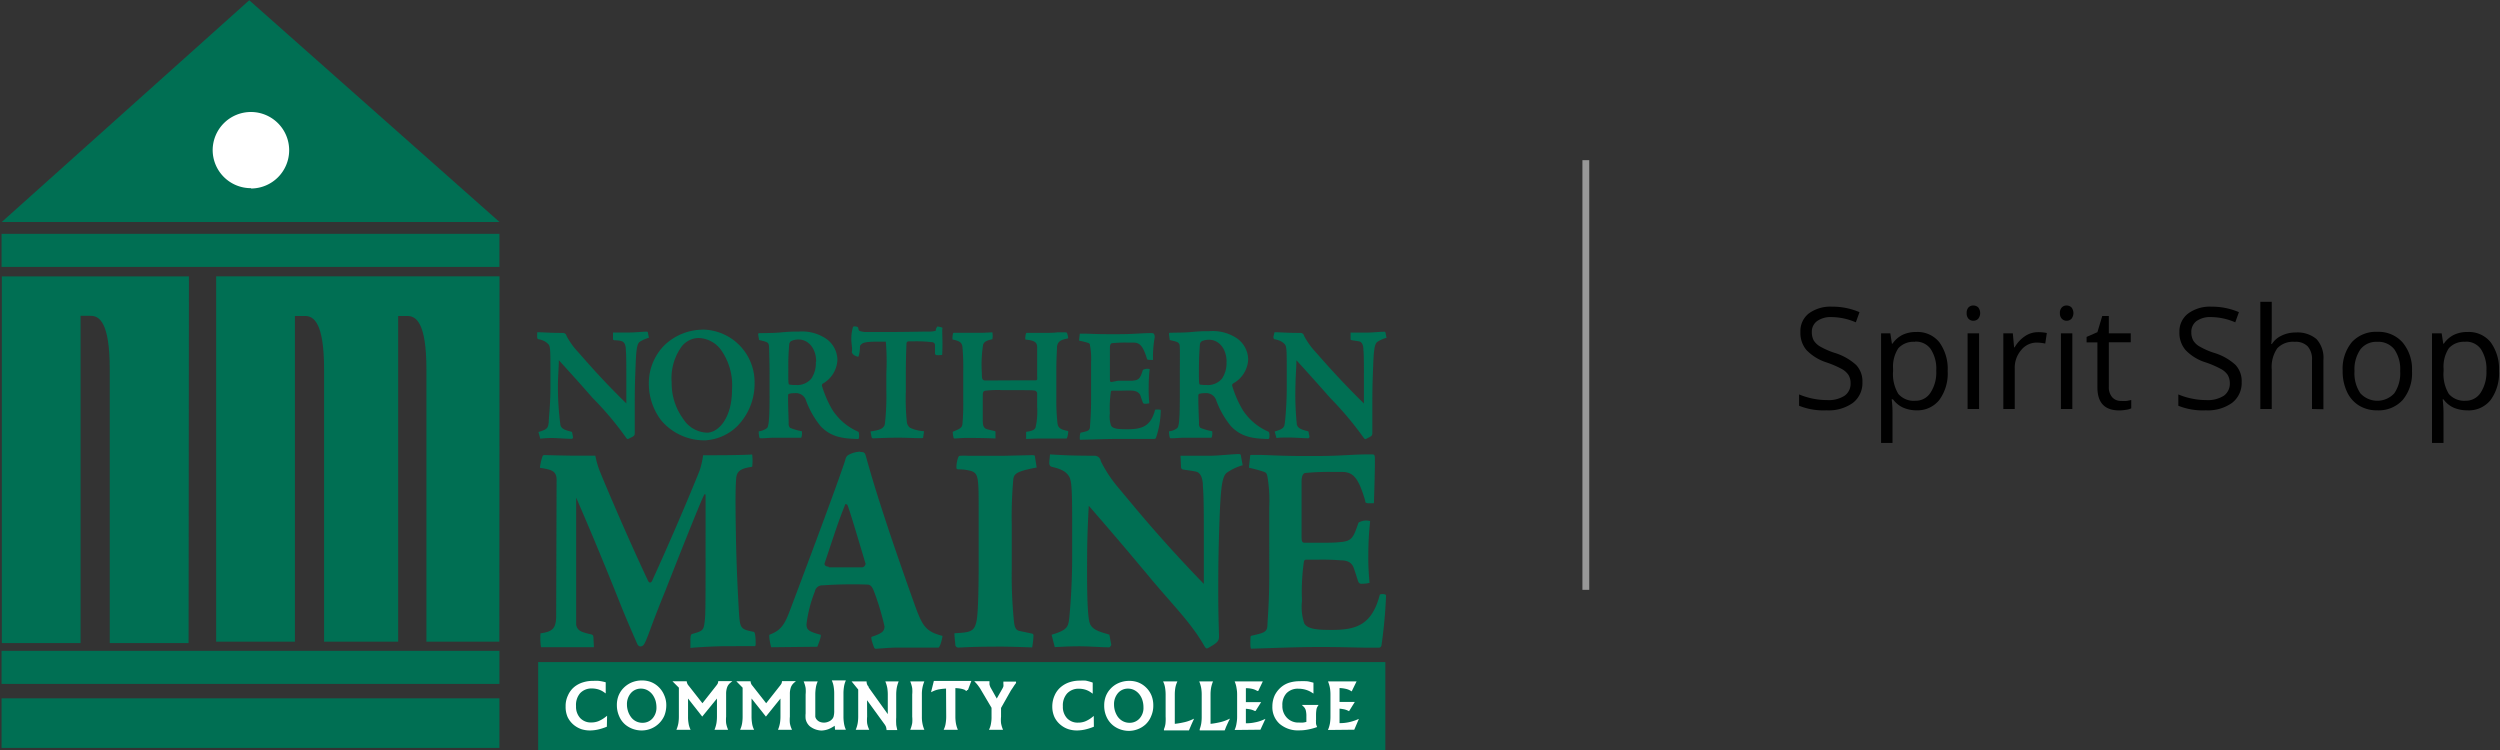 <svg xmlns="http://www.w3.org/2000/svg" viewBox="0 0 300 90"><rect x="0" y="0" width="300" height="90" fill="#333333" stroke="none"/><defs><style>.cls-1{fill:#999;}.cls-2{fill:#006f53;}.cls-3,.cls-4{fill:#fff;}.cls-4{stroke:#fff;stroke-miterlimit:4;stroke-width:0.25px;}</style></defs><g id="Header_Logo" data-name="Header Logo"><path d="M223.49,45.86a3,3,0,0,1-1.15,2.49,5,5,0,0,1-3.14.89,7.88,7.88,0,0,1-3.31-.55V47.33a8.76,8.76,0,0,0,1.62.5,8.64,8.64,0,0,0,1.74.18,3.53,3.53,0,0,0,2.11-.53,1.74,1.74,0,0,0,.71-1.48,1.87,1.87,0,0,0-.25-1,2.3,2.3,0,0,0-.84-.74,11.78,11.78,0,0,0-1.8-.77A5.81,5.81,0,0,1,216.77,42a3.17,3.17,0,0,1-.72-2.16,2.68,2.68,0,0,1,1-2.22,4.36,4.36,0,0,1,2.78-.82,8.19,8.19,0,0,1,3.31.66l-.44,1.22a7.49,7.49,0,0,0-2.91-.63,2.81,2.81,0,0,0-1.74.48,1.57,1.57,0,0,0-.63,1.33,2.09,2.09,0,0,0,.23,1,2.22,2.22,0,0,0,.78.73,9.45,9.45,0,0,0,1.68.74,6.76,6.76,0,0,1,2.62,1.46A2.84,2.84,0,0,1,223.49,45.86Z"/><path d="M230,49.24a4,4,0,0,1-1.61-.32,3.08,3.08,0,0,1-1.23-1H227a11.48,11.48,0,0,1,.1,1.51v3.72h-1.37V40h1.11l.19,1.24h.07a3.18,3.18,0,0,1,1.23-1.07,3.73,3.73,0,0,1,1.61-.33,3.35,3.35,0,0,1,2.78,1.23,5.43,5.43,0,0,1,1,3.45,5.37,5.37,0,0,1-1,3.47A3.34,3.34,0,0,1,230,49.24Zm-.2-8.22a2.46,2.46,0,0,0-2,.77,4,4,0,0,0-.63,2.45v.3a4.57,4.57,0,0,0,.63,2.73,2.44,2.44,0,0,0,2.05.82,2.09,2.09,0,0,0,1.83-1,4.42,4.42,0,0,0,.67-2.61,4.29,4.29,0,0,0-.67-2.6A2.16,2.16,0,0,0,229.77,41Z"/><path d="M236,37.57a.94.94,0,0,1,.23-.69.79.79,0,0,1,.58-.22.85.85,0,0,1,.57.22,1.11,1.11,0,0,1,0,1.38.81.81,0,0,1-.57.23.8.8,0,0,1-.58-.23A.94.94,0,0,1,236,37.57Zm1.49,11.51h-1.38V40h1.38Z"/><path d="M244.53,39.86a5.12,5.12,0,0,1,1.09.1l-.19,1.27a4.9,4.9,0,0,0-1-.12,2.38,2.38,0,0,0-1.88.89,3.23,3.23,0,0,0-.78,2.22v4.86H240.4V40h1.14l.15,1.68h.07A3.93,3.93,0,0,1,243,40.34,2.76,2.76,0,0,1,244.53,39.86Z"/><path d="M247.19,37.57a.9.9,0,0,1,.24-.69.77.77,0,0,1,.57-.22.85.85,0,0,1,.57.22,1.11,1.11,0,0,1,0,1.38.81.81,0,0,1-.57.23.78.78,0,0,1-.57-.23A.9.9,0,0,1,247.19,37.57Zm1.49,11.51h-1.37V40h1.37Z"/><path d="M254.51,48.11a5.39,5.39,0,0,0,.71,0l.53-.11v1a2.05,2.05,0,0,1-.65.18,4.59,4.59,0,0,1-.78.07c-1.76,0-2.63-.92-2.63-2.76V41.09h-1.3v-.66l1.3-.57.58-1.94h.79V40h2.63v1.07h-2.63v5.33a1.82,1.82,0,0,0,.39,1.25A1.35,1.35,0,0,0,254.51,48.11Z"/><path d="M269,45.86a3,3,0,0,1-1.16,2.49,5,5,0,0,1-3.14.89,7.83,7.83,0,0,1-3.3-.55V47.33a8.31,8.31,0,0,0,1.62.5,8.54,8.54,0,0,0,1.73.18,3.56,3.56,0,0,0,2.12-.53,1.76,1.76,0,0,0,.71-1.48,2,2,0,0,0-.25-1,2.26,2.26,0,0,0-.85-.74,11.58,11.58,0,0,0-1.79-.77A5.68,5.68,0,0,1,262.26,42a3.17,3.17,0,0,1-.73-2.16,2.68,2.68,0,0,1,1.05-2.22,4.38,4.38,0,0,1,2.78-.82,8.15,8.15,0,0,1,3.31.66l-.44,1.22a7.41,7.41,0,0,0-2.9-.63,2.82,2.82,0,0,0-1.75.48,1.59,1.59,0,0,0-.62,1.33,2,2,0,0,0,.23,1,2.06,2.06,0,0,0,.78.73,8.82,8.82,0,0,0,1.68.74,6.63,6.63,0,0,1,2.61,1.46A2.85,2.85,0,0,1,269,45.86Z"/><path d="M277.44,49.08V43.22a2.33,2.33,0,0,0-.51-1.65,2,2,0,0,0-1.57-.55,2.58,2.58,0,0,0-2.09.78,3.93,3.93,0,0,0-.66,2.54v4.74h-1.37V36.22h1.37v3.89a9.42,9.42,0,0,1-.06,1.17h.08a2.75,2.75,0,0,1,1.15-1,3.77,3.77,0,0,1,1.71-.38,3.52,3.52,0,0,1,2.49.79,3.34,3.34,0,0,1,.83,2.51v5.91Z"/><path d="M289.44,44.54A5,5,0,0,1,288.32,48a3.91,3.91,0,0,1-3.08,1.24,4.06,4.06,0,0,1-2.15-.57A3.8,3.8,0,0,1,281.63,47a5.72,5.72,0,0,1-.51-2.5,5,5,0,0,1,1.11-3.45,3.92,3.92,0,0,1,3.07-1.23,3.84,3.84,0,0,1,3,1.26A5,5,0,0,1,289.44,44.54Zm-6.9,0a4.27,4.27,0,0,0,.7,2.65,2.76,2.76,0,0,0,4.08,0,4.25,4.25,0,0,0,.7-2.65,4.17,4.17,0,0,0-.7-2.62,2.44,2.44,0,0,0-2.06-.9,2.41,2.41,0,0,0-2,.89A4.21,4.21,0,0,0,282.54,44.54Z"/><path d="M296.06,49.24a4.07,4.07,0,0,1-1.62-.32,3,3,0,0,1-1.22-1h-.1a13.5,13.5,0,0,1,.1,1.51v3.72h-1.38V40H293l.19,1.24h.07a3.18,3.18,0,0,1,1.23-1.07,3.7,3.7,0,0,1,1.61-.33,3.36,3.36,0,0,1,2.78,1.23,5.43,5.43,0,0,1,1,3.45,5.43,5.43,0,0,1-1,3.47A3.34,3.34,0,0,1,296.06,49.24Zm-.2-8.22a2.43,2.43,0,0,0-2,.77,4,4,0,0,0-.63,2.45v.3a4.57,4.57,0,0,0,.63,2.73,2.43,2.43,0,0,0,2,.82,2.11,2.11,0,0,0,1.84-1,4.5,4.5,0,0,0,.67-2.61,4.36,4.36,0,0,0-.67-2.6A2.17,2.17,0,0,0,295.86,41Z"/><rect class="cls-1" x="189.89" y="19.22" width="0.82" height="51.56"/><g id="Logo-2" data-name="Logo"><rect class="cls-2" x="64.58" y="79.45" width="101.66" height="10.59"/><path class="cls-2" d="M64.47,39.87c.85,0,1.31.08,3,.08a.54.54,0,0,1,.33.08.39.39,0,0,1,.18.28,9.24,9.24,0,0,0,1.09,1.6c.86.94,2.78,3.27,6.09,6.5,0-.62,0-1.22,0-2.65,0-2,0-3.1-.06-3.78,0-.36-.07-.83-.41-1s-.88-.13-1-.16-.13-.08-.13-.2l0-.72h2c.62,0,1.55-.1,2-.1.09,0,.17,0,.18.08l.13.65a4.19,4.19,0,0,0-1.11.49c-.34.26-.43,1.07-.5,3.17-.08,1.81-.09,3.05-.09,4.65,0,1.9,0,2.71,0,3.1s-.11.39-.76.72c-.11.06-.17,0-.29-.15a37.73,37.73,0,0,0-4-4.75c-2.13-2.43-3.33-3.73-4.06-4.54,0,.76-.09,1.72-.11,2.89A35.3,35.3,0,0,0,67.25,51c.14.57.82.66,1.39.83l.13.65c0,.06-.09.18-.15.18-.58,0-1.54-.08-2.28-.1a13.08,13.08,0,0,0-1.51.08l-.22-.8c1.13-.32,1.16-.52,1.24-1.19,0-.46.19-2,.2-3.9V44.55c0-2.41,0-3-.24-3.24s-.51-.46-1.15-.6c-.15,0-.2-.12-.2-.3Z"/><path class="cls-2" d="M83.83,40.56a3.48,3.48,0,0,1,2.65,1.37,7.35,7.35,0,0,1,1.36,4.86c0,3.37-1.63,5.13-3,5.13A3.52,3.52,0,0,1,82,50.29,7.24,7.24,0,0,1,80.6,45.9a6.49,6.49,0,0,1,1.06-4.12,2.64,2.64,0,0,1,2.16-1.22Zm.46-1a6.71,6.71,0,0,0-4.6,1.91,6.48,6.48,0,0,0-1.83,4.62,7.25,7.25,0,0,0,1.48,4.35,6.77,6.77,0,0,0,5.31,2.4,6,6,0,0,0,3.78-1.66,7.28,7.28,0,0,0,2.12-5.29,6.31,6.31,0,0,0-6.24-6.34Z"/><path class="cls-2" d="M97.9,43.42a3.35,3.35,0,0,1-.53,2,2.21,2.21,0,0,1-1.87.78,3.89,3.89,0,0,1-.76-.05c-.12,0-.16-.07-.14-1.84a27.9,27.9,0,0,1,.11-3A.49.49,0,0,1,95,40.9a2,2,0,0,1,.85-.16c1.09,0,2.09,1,2.09,2.66ZM91.09,40.8c1.13.27,1.18.27,1.2,1s.06,1.9.06,3.24v2.32c0,2.5-.07,3.77-.3,4a2,2,0,0,1-1,.4,2.44,2.44,0,0,0,.09.76c0,.07.09.07.28.07.46,0,.84-.06,1.42-.06l3,0c.17,0,.29,0,.31,0a1.59,1.59,0,0,0,.07-.78,7,7,0,0,1-1.41-.41.64.64,0,0,1-.17-.51c0-.67-.07-1.64-.07-3.24,0-.2,0-.31.14-.34a2.47,2.47,0,0,1,.66-.07,1.27,1.27,0,0,1,1.37.93,10.72,10.72,0,0,0,1.75,3.05c1.27,1.31,2.66,1.46,4.41,1.52.08,0,.18,0,.19-.23s0-.56-.09-.64a7,7,0,0,1-3.09-2.59,12.9,12.9,0,0,1-1.27-2.9.27.27,0,0,1,.07-.27,3.45,3.45,0,0,0,1.78-2.85,3.16,3.16,0,0,0-1.25-2.48,5.18,5.18,0,0,0-3.39-.93c-.7,0-1.11,0-2.26.11-.77.07-1.59.06-2.42.08-.1,0-.2,0-.19.17Z"/><path class="cls-2" d="M104.46,51.78c.29-.05.76-.13,1-.21s.68-.26.73-.74a29.6,29.6,0,0,0,.17-4v-2a28.74,28.74,0,0,0-.06-3.83h-1.1c-1.54,0-1.69.18-1.9.37s0,.47-.26,1.35c0,.1-.12.11-.34,0a.76.76,0,0,1-.49-.45c.18-.61-.31-1.44.16-3.07a.82.82,0,0,1,.44,0c.12.05.16.07.18.17.07.37.13.32.25.37a2.21,2.21,0,0,0,.76.1c.49,0,1,0,2.77,0,2,0,3.77-.05,4.59-.05a3.17,3.17,0,0,0,.87-.08c.15-.06,0-.15.16-.39s.08-.13.14-.13a1.64,1.64,0,0,1,.54.13c.07,0,0,.08,0,.26,0,1.14.06,1.34,0,2.85,0,.15,0,.18-.2.18a3.17,3.17,0,0,1-.53,0,.26.26,0,0,1-.14-.18c0-.09,0-.81,0-1a.36.36,0,0,0-.27-.36,16,16,0,0,0-2.29-.11h-.51c-.28,0-.36.09-.36.39s-.07,1.31-.07,3.61v2a27,27,0,0,0,.12,3.67,1,1,0,0,0,.37.69,4.15,4.15,0,0,0,1.56.41c.12,0,.15,0,.11.22l-.08.5c0,.09,0,.13-.3.13-.68,0-1.84-.06-2.69-.06-1.27,0-2.89.08-3,.08a.17.17,0,0,1-.2-.15v0Z"/><path class="cls-2" d="M122,45.64c.94,0,2,0,2.26,0s.2-.13.2-.59V43.37c0-.87,0-1.35,0-1.68,0-.63-.33-.84-1.39-.94-.09,0,0-.79.11-.81h2.76a9.2,9.2,0,0,0,1-.06l.76,0c.17,0,.29,0,.33.06a2.11,2.11,0,0,1,.15.66c-.84.18-1.24.31-1.34,1,0,.33-.08,1.44-.08,2.77v3.53a24.2,24.2,0,0,0,.13,2.82c.06.53.2.8,1.28,1,.07.1-.08.88-.19.9h-2.54c-1.68,0-2,.06-2.21.05s-.1,0-.1-.06v-.79c.76-.1,1-.25,1.13-.49a8.6,8.6,0,0,0,.2-2.47V47.27a.37.37,0,0,0-.12-.31c-.1-.11-.23-.14-1.7-.14h-2.28a12.33,12.33,0,0,0-2.16.07c-.22.06-.27.21-.27.63,0,1.06,0,2,0,2.77s.07.81.18,1,.43.25,1.22.43c.08,0,.13.06.13.14s0,.65,0,.76c-1-.05-2.47-.07-3.34-.07s-1.38.08-1.55.07a.14.14,0,0,1-.13-.06,3.09,3.09,0,0,1-.11-.75c.92-.37,1.13-.49,1.17-1a27.58,27.58,0,0,0,.09-2.77V44.6a28.29,28.29,0,0,0-.09-2.91c-.06-.57-.29-.76-1.2-.95a2.3,2.3,0,0,1,.07-.74c0-.06,0-.06.17-.06h1.82c.54,0,1.06,0,1.52,0l1.2-.06a2.11,2.11,0,0,1,0,.83c-.46.1-1,.23-1.11.67a15.61,15.61,0,0,0-.15,3.37c0,.8.06.91.49.91Z"/><path class="cls-2" d="M134.16,45.69c.85,0,1.27,0,1.65,0,.87-.06,1-.25,1.34-1.3a1.09,1.09,0,0,1,.81-.1,21.2,21.2,0,0,0-.12,2.25,16.26,16.26,0,0,0,.08,1.85,2.1,2.1,0,0,1-.51.06.25.25,0,0,1-.26-.13c-.06-.13-.23-.65-.3-.86s-.35-.54-.94-.58-.85,0-1.61,0c-.49,0-.67,0-.83,0a.15.15,0,0,0-.16.11,13.75,13.75,0,0,0-.13,2.62,3.29,3.29,0,0,0,.16,1.49c.26.38.93.41,1.94.41,1.72,0,2.82-.32,3.33-2.34a1.62,1.62,0,0,1,.62,0c.06,0,.06,0,.06.14a10.87,10.87,0,0,1-.56,3.2c-.06.12-.12.16-.21.16l-.8,0c-.55,0-1.7,0-3.3,0-1.86,0-3.51.08-4.8.1-.08,0-.05-.53,0-.71s0-.12.11-.15c.82-.18,1-.23,1.07-.64,0-.26.13-1.51.13-3.22v-4.6a8.53,8.53,0,0,0-.13-2c0-.15-.06-.26-.24-.31s-.43-.13-1-.25c-.06,0-.08,0-.06-.19l.06-.54c0-.08,0-.12.11-.12h.51c.55,0,1.39.06,2.75.06h1.4c1.62,0,2.59-.12,3.68-.13.25,0,.4,0,.46.1a.68.68,0,0,1,.07.54,13.94,13.94,0,0,0-.18,2.58c-.66,0-.7,0-.74-.19-.48-1.53-.85-1.89-1.64-1.89h-.71a15.68,15.68,0,0,0-1.79.07c-.27,0-.29.39-.29.57,0,1.25,0,2.49,0,3.71,0,.27,0,.38.2.38Z"/><path class="cls-2" d="M147.18,43.42a3.35,3.35,0,0,1-.53,2,2.2,2.2,0,0,1-1.87.78,3.89,3.89,0,0,1-.76-.05c-.12,0-.16-.07-.15-1.84q0-1.52.12-3a.49.49,0,0,1,.26-.38,2.07,2.07,0,0,1,.85-.16c1.1,0,2.09,1,2.09,2.66Zm-6.81-2.62c1.13.27,1.19.27,1.21,1s0,1.9,0,3.24v2.32c0,2.5-.06,3.77-.3,4a1.89,1.89,0,0,1-1,.4,2.78,2.78,0,0,0,.1.76c0,.07.09.07.27.07.47,0,.84-.06,1.42-.06l3,0c.18,0,.29,0,.31,0a1.49,1.49,0,0,0,.08-.78,7.33,7.33,0,0,1-1.42-.41.66.66,0,0,1-.16-.51c0-.67-.08-1.64-.08-3.24,0-.2,0-.31.15-.34a2.36,2.36,0,0,1,.65-.07,1.27,1.27,0,0,1,1.37.93,10.75,10.75,0,0,0,1.76,3.05c1.27,1.31,2.65,1.46,4.41,1.52.08,0,.17,0,.19-.23s0-.56-.1-.64a7,7,0,0,1-3.09-2.59,12.9,12.9,0,0,1-1.27-2.9A.27.27,0,0,1,148,46a3.45,3.45,0,0,0,1.78-2.85,3.16,3.16,0,0,0-1.25-2.48,5.18,5.18,0,0,0-3.39-.93c-.7,0-1.11,0-2.26.11-.76.07-1.58.06-2.42.08-.1,0-.2,0-.18.17Z"/><path class="cls-2" d="M152.94,39.87c.84,0,1.31.08,3.05.08a.56.56,0,0,1,.33.08.46.46,0,0,1,.17.28,9.31,9.31,0,0,0,1.09,1.61c.86.94,2.79,3.26,6.09,6.5,0-.62,0-1.22,0-2.65,0-2,0-3.11-.06-3.78,0-.36-.07-.84-.42-1-.19-.06-.87-.14-1-.17s-.12-.08-.12-.19l0-.72h2c.62,0,1.55-.1,2-.1.08,0,.17,0,.18.08l.13.65a3.88,3.88,0,0,0-1.11.49c-.34.26-.43,1.07-.5,3.17-.08,1.81-.09,3-.09,4.65,0,1.9,0,2.71,0,3.09s-.11.4-.76.73c-.11.06-.17,0-.29-.15a39.37,39.37,0,0,0-4-4.76c-2.13-2.42-3.33-3.73-4.06-4.53,0,.76-.09,1.72-.11,2.88a35.45,35.45,0,0,0,.16,4.83c.14.56.82.66,1.39.83l.13.64a.2.2,0,0,1-.15.18c-.58,0-1.54-.08-2.29-.09-.58,0-1.23,0-1.52.07l-.22-.79c1.13-.32,1.17-.52,1.24-1.2.05-.45.2-2,.21-3.89V44.56c0-2.41,0-3-.24-3.25s-.51-.45-1.16-.59c-.14,0-.2-.12-.2-.31Z"/><path class="cls-2" d="M71.27,77.66l-6.35,0A7.44,7.44,0,0,1,64.86,76c1.35-.19,1.86-.51,1.88-2l.05-16.19c.06-1.23-.42-1.44-2-1.67a6.18,6.18,0,0,1,.3-1.34c0-.07.07-.19.23-.19s2.58.07,3.6.07,1.7,0,2.52,0a10.29,10.29,0,0,0,.59,2c1.38,3.36,3.94,9.23,5.73,13,.13.3.38.3.5,0,1.84-4,4.21-9.51,5.69-13.2a9.72,9.72,0,0,0,.42-1.85c1.91,0,4.31,0,5.89-.09a6,6,0,0,1,0,1.47c-1.42.22-1.89.51-1.93,1.57-.09,1.27-.09,3.15,0,7.7.09,4,.29,7.11.32,7.84.15,2.28.12,2.37,1.78,2.7.18,0,.25.65.25,1.38,0,.22,0,.34-.15.34H87.23c-.87,0-3,.08-4.38.21v-.93c0-.49.06-.71.22-.75,1.35-.37,1.38-.44,1.52-1.73.09-.95.08-2.64.08-14.8,0-.3-.09-.32-.2-.1-.41.76-3.33,8.13-4.62,11.43-1.49,3.65-2,5.2-2.14,5.51-.36.89-.48,1.19-.87,1.19-.15,0-.3-.11-.42-.41s-.89-2-1.8-4.23c-2.62-6.6-4.52-11-5.48-13.22V75c.18.67.53.84,1.74,1.11.27.06.3.13.33.37Z"/><path class="cls-2" d="M99.43,68c-.35,0-.55-.22-.47-.43,1.2-3.57,1.54-4.72,2.45-7,0-.13.25-.08.31.08.42,1.19,1,3.16,2.15,7,0,.16-.19.43-.41.43-1,0-1.48,0-2.34,0-1,0-1.45,0-1.66,0Zm3.78-13.8a3.24,3.24,0,0,0-1.45.42.82.82,0,0,0-.31.51c-.1.38-.42,1.24-.68,2C99.24,61.46,95.67,70.93,95,72.7S94,75.57,92.37,76.15c-.17,0,.09,1.33.18,1.52l5.53-.06s.57-1.39.38-1.44c-1.42-.39-1.68-.58-1.68-1.27a15.7,15.7,0,0,1,1-3.91.9.9,0,0,1,.94-.75,51.62,51.62,0,0,1,5.38-.09c.36,0,.57.29.76.76a31.77,31.77,0,0,1,1.28,4.25c0,.59-.29.85-1.55,1.26-.13.18.23,1.09.31,1.3a.22.22,0,0,0,.23.13c.22,0,1.61-.14,2.56-.14s1.59,0,4.92,0c.21,0,.55-1.41.47-1.41-1.9-.48-2.34-1.15-3.09-3.11-.48-1.29-2.47-6.93-3.48-10s-1.72-5.27-2.56-8.29c-.15-.6-.25-.66-.7-.66Z"/><path class="cls-2" d="M124.4,56.1c-2.48.47-2.74.76-2.81,1.49a50.29,50.29,0,0,0-.18,5.38V68.3a54.94,54.94,0,0,0,.28,6.43c.11.64.23.91.72,1l1.42.3a.22.22,0,0,1,.19.22,10.07,10.07,0,0,1-.16,1.44c-2.28-.08-3.53-.11-4.61-.09-2.61,0-4.06.11-4.24.11a.38.38,0,0,1-.37-.28c0-.22-.1-.86-.11-1.44,1.85-.09,2.32-.2,2.6-1.22.15-.56.28-1.71.31-6.31V61.56c0-4.36,0-4.77-1-5.07a6.11,6.11,0,0,0-1.41-.17c-.19,0-.26-.06-.26-.2a3.63,3.63,0,0,1,.19-1.17c.08-.18.11-.24.22-.25a6,6,0,0,1,1,0c.47,0,1.22,0,4.1,0l3.44-.08c.4,0,.43,0,.47.15Z"/><path class="cls-2" d="M126,54.53c1.45.08,2.25.15,5.24.16a.84.84,0,0,1,.57.15.78.78,0,0,1,.29.51,16,16,0,0,0,1.88,2.91c1.47,1.72,4.78,5.93,10.48,11.81,0-1.12,0-2.21,0-4.82,0-3.68,0-5.64-.11-6.87,0-.65-.13-1.52-.71-1.75-.33-.11-1.5-.25-1.7-.29a.33.33,0,0,1-.22-.35l-.06-1.3h3.49c1.06,0,2.65-.19,3.45-.2.14,0,.28,0,.3.15l.22,1.19a6.23,6.23,0,0,0-1.89.89c-.6.44-.75,1.92-.89,5.73-.12,3.28-.15,5.52-.15,8.41,0,3.43.09,4.85.09,5.56,0,.48-.19.73-1.29,1.33-.19.11-.29.08-.49-.27-1.66-2.89-3.9-5-6.85-8.58-3.67-4.39-5.73-6.75-7-8.21-.07,1.4-.16,3.11-.19,5.23,0,1.5-.1,7.22.27,8.73.25,1,1.41,1.19,2.39,1.51l.23,1.19c0,.11-.16.33-.26.33-1,0-2.65-.15-3.93-.12-1,0-2.12.08-2.59.09l-.38-1.48c1.94-.58,2-.94,2.13-2.09.08-.83.33-3.63.34-7.07l0-4c0-4.39-.06-5.38-.41-5.9s-.87-.82-2-1.08c-.25-.07-.34-.21-.34-.55Z"/><path class="cls-2" d="M157.92,65.13c1.45,0,2.17,0,2.81-.07,1.48-.11,1.65-.46,2.29-2.34a1.77,1.77,0,0,1,1.4-.19,36.87,36.87,0,0,0-.22,4.07,28.71,28.71,0,0,0,.15,3.34,3.8,3.8,0,0,1-.89.11.41.41,0,0,1-.47-.26c-.09-.23-.37-1.16-.51-1.55-.19-.59-.59-1-1.59-1a26.52,26.52,0,0,0-2.74-.08c-.83,0-1.15,0-1.4,0a.26.26,0,0,0-.28.22,25.43,25.43,0,0,0-.23,4.74,6.2,6.2,0,0,0,.28,2.71c.44.68,1.57.76,3.3.76,2.92,0,4.82-.58,5.76-4.24a.86.86,0,0,1,.65,0c.09,0,.09.06.09.26a56.76,56.76,0,0,1-.54,5.81.32.32,0,0,1-.34.3h0c-.19,0-.44,0-1.37,0s-2.93-.08-5.66-.08c-3.21,0-6.06.15-8.27.2-.14-.07-.09-1-.08-1.3s.06-.22.19-.27c1.42-.32,1.78-.42,1.84-1.17,0-.44.22-2.75.22-5.86V60.84a17.21,17.21,0,0,0-.22-3.67c-.06-.26-.11-.45-.41-.55a15.85,15.85,0,0,0-1.67-.46c-.11,0-.14,0-.11-.35l.11-1c0-.15,0-.22.19-.22H151c.94,0,2.4.11,4.75.13h2.41c2.8,0,4.45-.22,6.32-.19.44,0,.38,0,.48.18s-.09,5.67-.09,5.67c-1.13.06-1-.05-1.06-.35-.82-2.77-1.46-3.4-2.81-3.4h-1.22a30.57,30.57,0,0,0-3.08.12c-.46,0-.51.7-.51,1,0,2.25,0,4.5,0,6.69,0,.49.06.69.35.69Z"/><path class="cls-2" d="M22.63,77.17H13.17V44.28c0-5.63-1.27-6.38-2.27-6.38H9.67V77.17H.22v-44H22.67Z"/><polygon class="cls-2" points="29.91 0.03 0.21 26.64 59.94 26.64 29.91 0.03"/><rect class="cls-2" x="0.19" y="83.8" width="59.74" height="5.95"/><path class="cls-2" d="M59.92,77l-8.75,0V44.3c0-5.64-1.27-6.38-2.27-6.38H47.78s0,3.57,0,5.6V77H38.89V44.31c0-5.64-1.27-6.39-2.27-6.39H35.39V77H25.94V33.16l34,0Z"/><rect class="cls-2" x="0.19" y="78.1" width="59.74" height="3.97"/><rect class="cls-2" x="0.19" y="28.06" width="59.74" height="3.97"/><path class="cls-3" d="M30.11,22.62A4.59,4.59,0,1,0,25.52,18a4.58,4.58,0,0,0,4.59,4.58Z"/><path class="cls-4" d="M72.7,87.12a6.57,6.57,0,0,1-1,.31,4.51,4.51,0,0,1-.9.1,3.22,3.22,0,0,1-1-.15,2.9,2.9,0,0,1-.81-.44,2.68,2.68,0,0,1-.76-.94A2.91,2.91,0,0,1,68,84.77a2.79,2.79,0,0,1,.27-1.27,2.6,2.6,0,0,1,.76-1A3,3,0,0,1,70,82a3.79,3.79,0,0,1,1.2-.17,4.63,4.63,0,0,1,.65,0,5.94,5.94,0,0,1,.71.14v1a2.56,2.56,0,0,0-.72-.36,2.92,2.92,0,0,0-.83-.12,2,2,0,0,0-1.48.6A2.27,2.27,0,0,0,69,84.73a2.12,2.12,0,0,0,.53,1.52,1.86,1.86,0,0,0,1.44.57,2.41,2.41,0,0,0,.88-.16,3.82,3.82,0,0,0,.87-.51Z"/><path class="cls-4" d="M79.83,84.65a3.28,3.28,0,0,1-.23,1.2A2.84,2.84,0,0,1,77,87.53a3,3,0,0,1-1-.17,2.92,2.92,0,0,1-.86-.48,2.54,2.54,0,0,1-.73-1,3.07,3.07,0,0,1-.26-1.27,2.92,2.92,0,0,1,.16-1,2.73,2.73,0,0,1,.49-.84,2.9,2.9,0,0,1,1-.74,3.06,3.06,0,0,1,1.27-.25,2.8,2.8,0,0,1,1,.18,2.65,2.65,0,0,1,.87.56,2.72,2.72,0,0,1,.64.93A2.78,2.78,0,0,1,79.83,84.65Zm-2.74,2.21a1.7,1.7,0,0,0,1.3-.56,2.06,2.06,0,0,0,.51-1.44,3.3,3.3,0,0,0-.1-.76,2.76,2.76,0,0,0-.29-.66,2,2,0,0,0-.7-.69,1.75,1.75,0,0,0-.89-.24,1.69,1.69,0,0,0-1.3.57,2.15,2.15,0,0,0-.51,1.47,2.66,2.66,0,0,0,.12.79,2.44,2.44,0,0,0,.34.71,1.8,1.8,0,0,0,1.52.81Z"/><path class="cls-4" d="M82.44,83.46V86a4.14,4.14,0,0,0,.06.79,2.48,2.48,0,0,0,.18.66H81.35a3.57,3.57,0,0,0,.18-.66,5.16,5.16,0,0,0,.06-.79V82.47L81,81.88H82.3a1,1,0,0,0,.25.49v0l1.74,2.22,1.75-2.22a1.87,1.87,0,0,0,.2-.29.9.9,0,0,0,.06-.22h1.24a1.35,1.35,0,0,0-.4.57,2.42,2.42,0,0,0-.13.84V86a4.2,4.2,0,0,0,0,.79,3.57,3.57,0,0,0,.18.66H85.92a3.9,3.9,0,0,0,.18-.67,5.12,5.12,0,0,0,.06-.78V83.47l-1.89,2.32Z"/><path class="cls-4" d="M90.06,83.46V86a5.16,5.16,0,0,0,.06.79,2.48,2.48,0,0,0,.18.66H89a2.93,2.93,0,0,0,.18-.66,5.16,5.16,0,0,0,.06-.79V82.47l-.58-.59h1.3a.94.94,0,0,0,.24.49v0l1.74,2.22,1.75-2.22a1.87,1.87,0,0,0,.2-.29.9.9,0,0,0,.06-.22h1.23a1.42,1.42,0,0,0-.39.57,2.42,2.42,0,0,0-.13.84V86a4.2,4.2,0,0,0,0,.79,2.94,2.94,0,0,0,.19.66H93.54a3.9,3.9,0,0,0,.18-.67,5.12,5.12,0,0,0,.06-.78V83.47l-1.87,2.32Z"/><path class="cls-4" d="M100.27,86.86a4.22,4.22,0,0,1-.87.51,2.55,2.55,0,0,1-.82.17,2.35,2.35,0,0,1-.59-.1,2.12,2.12,0,0,1-.57-.27,1.13,1.13,0,0,1-.27-.22,1.55,1.55,0,0,1-.2-.28,1.5,1.5,0,0,1-.15-.42,3.39,3.39,0,0,1,0-.64V83.34a4.2,4.2,0,0,0,0-.79,3.57,3.57,0,0,0-.18-.66h1.32a2.91,2.91,0,0,0-.17.66,5.25,5.25,0,0,0-.06.79v2c0,.22,0,.44,0,.67a.84.84,0,0,0,.12.31,1.12,1.12,0,0,0,.46.4,1.46,1.46,0,0,0,1.16,0,1.2,1.2,0,0,0,.45-.29.94.94,0,0,0,.25-.4,2.79,2.79,0,0,0,.08-.81v-2a5.25,5.25,0,0,0-.06-.79,2.91,2.91,0,0,0-.17-.66h1.32a2.91,2.91,0,0,0-.17.66,5.25,5.25,0,0,0-.06.79V86a5.12,5.12,0,0,0,.06.78,2.91,2.91,0,0,0,.17.66h-1Z"/><path class="cls-4" d="M103.93,86a4.14,4.14,0,0,0,0,.79,2.94,2.94,0,0,0,.19.66h-1.25a3.67,3.67,0,0,0,.18-.67,5,5,0,0,0,.06-.78V82.7l-.66-.81h1.42v0a1,1,0,0,0,.25.58l0,.07,2.54,3.55V83.35a5.39,5.39,0,0,0-.06-.8,4,4,0,0,0-.18-.66h1.24a4,4,0,0,0-.18.68,5,5,0,0,0-.06.78v2.74a6.2,6.2,0,0,0,0,.79c0,.2.06.4.1.6H106.5a1.83,1.83,0,0,0-.07-.32,2.15,2.15,0,0,0-.14-.26l-2.37-3.26Z"/><path class="cls-4" d="M110.74,81.89a3.9,3.9,0,0,0-.18.67,4.1,4.1,0,0,0-.06.78V86a4,4,0,0,0,.06.78,3.67,3.67,0,0,0,.18.67h-1.33a3.67,3.67,0,0,0,.18-.67,4,4,0,0,0,0-.78V83.34a4.09,4.09,0,0,0,0-.78,3.9,3.9,0,0,0-.18-.67Z"/><path class="cls-4" d="M113.65,82.5a7,7,0,0,0-1,.1,3.05,3.05,0,0,0-.74.24l.25-1h4.22l-.35.93a2.41,2.41,0,0,0-.65-.24,4.11,4.11,0,0,0-.86-.08V86a5.12,5.12,0,0,0,.06.78,3.67,3.67,0,0,0,.18.67h-1.33a2.55,2.55,0,0,0,.18-.67,5.12,5.12,0,0,0,.06-.78Z"/><path class="cls-4" d="M120.39,82.71a1.55,1.55,0,0,0,.14-.32,1.12,1.12,0,0,0,0-.32V82s0,0,0-.08h1.27a5.22,5.22,0,0,0-.33.48l-.26.38L120,84.92V86a4.14,4.14,0,0,0,0,.79,3.57,3.57,0,0,0,.18.66h-1.31a2.48,2.48,0,0,0,.18-.66,4.14,4.14,0,0,0,.06-.79v-1.1l-1.27-2.15a3.64,3.64,0,0,0-.3-.46,3.47,3.47,0,0,0-.34-.42h1.41l0,.11v.1a.76.76,0,0,0,.06.26,1.23,1.23,0,0,0,.14.31l.8,1.43Z"/><path class="cls-4" d="M131.14,87.12a6.45,6.45,0,0,1-1,.31,4.59,4.59,0,0,1-.9.1,3.17,3.17,0,0,1-1-.15,2.7,2.7,0,0,1-.82-.44,2.6,2.6,0,0,1-.77-.94,2.91,2.91,0,0,1-.25-1.23,3.08,3.08,0,0,1,.27-1.27,2.6,2.6,0,0,1,.76-1,3,3,0,0,1,1-.53,3.81,3.81,0,0,1,1.21-.17,4.58,4.58,0,0,1,.64,0A5.94,5.94,0,0,1,131,82v1a2.56,2.56,0,0,0-.72-.36,2.92,2.92,0,0,0-.83-.12,2,2,0,0,0-1.48.6,2.27,2.27,0,0,0-.55,1.63,2.12,2.12,0,0,0,.53,1.52,1.86,1.86,0,0,0,1.44.57,2.41,2.41,0,0,0,.88-.16,3.55,3.55,0,0,0,.86-.51Z"/><path class="cls-4" d="M138.27,84.65a2.92,2.92,0,0,1-.23,1.2,2.65,2.65,0,0,1-.67,1,2.8,2.8,0,0,1-.89.54,2.86,2.86,0,0,1-1,.19,3,3,0,0,1-1-.17,2.8,2.8,0,0,1-.86-.48,2.67,2.67,0,0,1-.74-1,3.06,3.06,0,0,1-.25-1.27,2.92,2.92,0,0,1,.16-1,2.54,2.54,0,0,1,.49-.84,2.72,2.72,0,0,1,1-.74,3.06,3.06,0,0,1,1.27-.25,2.8,2.8,0,0,1,1,.18,2.65,2.65,0,0,1,.87.56,2.72,2.72,0,0,1,.64.93A3,3,0,0,1,138.27,84.65Zm-2.73,2.21a1.7,1.7,0,0,0,1.3-.56,2,2,0,0,0,.5-1.44,2.84,2.84,0,0,0-.1-.76,2.26,2.26,0,0,0-.28-.66,2,2,0,0,0-.7-.69,1.75,1.75,0,0,0-.89-.24,1.68,1.68,0,0,0-1.3.57,2.15,2.15,0,0,0-.51,1.47,2.69,2.69,0,0,0,.45,1.5,1.94,1.94,0,0,0,.67.6A1.82,1.82,0,0,0,135.54,86.86Z"/><path class="cls-4" d="M141.1,81.89a3,3,0,0,0-.19.67,5.12,5.12,0,0,0-.06.78V87a9.51,9.51,0,0,0,1.19-.19,4.71,4.71,0,0,0,1-.32c-.09.2-.18.39-.25.56s-.14.33-.2.47h-2.79a2.55,2.55,0,0,0,.18-.67A5.12,5.12,0,0,0,140,86V83.34a5.12,5.12,0,0,0-.06-.78,2.66,2.66,0,0,0-.18-.67Z"/><path class="cls-4" d="M145.38,81.89a3.9,3.9,0,0,0-.18.67,5.12,5.12,0,0,0-.06.78V87a9.51,9.51,0,0,0,1.19-.19,4.71,4.71,0,0,0,1-.32c-.1.2-.18.39-.26.56s-.13.33-.19.47h-2.79a3.67,3.67,0,0,0,.18-.67,5.12,5.12,0,0,0,.06-.78V83.34a5.12,5.12,0,0,0-.06-.78,3.9,3.9,0,0,0-.18-.67Z"/><path class="cls-4" d="M148.34,87.47a3,3,0,0,0,.17-.67,4.11,4.11,0,0,0,.07-.78V83.34a4.11,4.11,0,0,0-.07-.78,3.14,3.14,0,0,0-.17-.67h3l-.43.9a2.13,2.13,0,0,0-.63-.25,3.29,3.29,0,0,0-.83-.08h-.07v1.92h1.73l-.51.81a2.3,2.3,0,0,0-.5-.18,4.43,4.43,0,0,0-.72-.09v2h.22a5.07,5.07,0,0,0,1-.11,4.43,4.43,0,0,0,1-.3l-.43.93Z"/><path class="cls-4" d="M157.89,87.17a6.93,6.93,0,0,1-1,.26,5.2,5.2,0,0,1-1,.09,3.24,3.24,0,0,1-2.25-.75,2.55,2.55,0,0,1-.83-2,3.07,3.07,0,0,1,.28-1.3,3,3,0,0,1,.83-1,2.72,2.72,0,0,1,.9-.45,4.17,4.17,0,0,1,1.17-.15,5.84,5.84,0,0,1,.73,0c.26,0,.52.09.77.15V83a3,3,0,0,0-.8-.36,3.28,3.28,0,0,0-.88-.12,2,2,0,0,0-1.51.57,2.16,2.16,0,0,0-.54,1.57,2.13,2.13,0,0,0,.59,1.57,2,2,0,0,0,1.55.6,2.74,2.74,0,0,0,.5,0,2.68,2.68,0,0,0,.49-.11v-.74a3,3,0,0,0-.08-.79,1.08,1.08,0,0,0-.28-.47H158a1.07,1.07,0,0,0-.15.4,4.18,4.18,0,0,0-.05.61v.68a3.44,3.44,0,0,0,0,.46A1.56,1.56,0,0,0,157.89,87.17Z"/><path class="cls-4" d="M159.54,87.47a3.67,3.67,0,0,0,.18-.67,5.12,5.12,0,0,0,.06-.78V83.34a5.12,5.12,0,0,0-.06-.78,3.9,3.9,0,0,0-.18-.67h3.05l-.44.9a2,2,0,0,0-.63-.25,3.94,3.94,0,0,0-.84-.1h-.06v1.92h1.73l-.51.82a2.21,2.21,0,0,0-.51-.18,5.52,5.52,0,0,0-.71-.1v2h.21a5,5,0,0,0,1-.1,5.51,5.51,0,0,0,1-.3l-.4.94Z"/></g></g></svg>